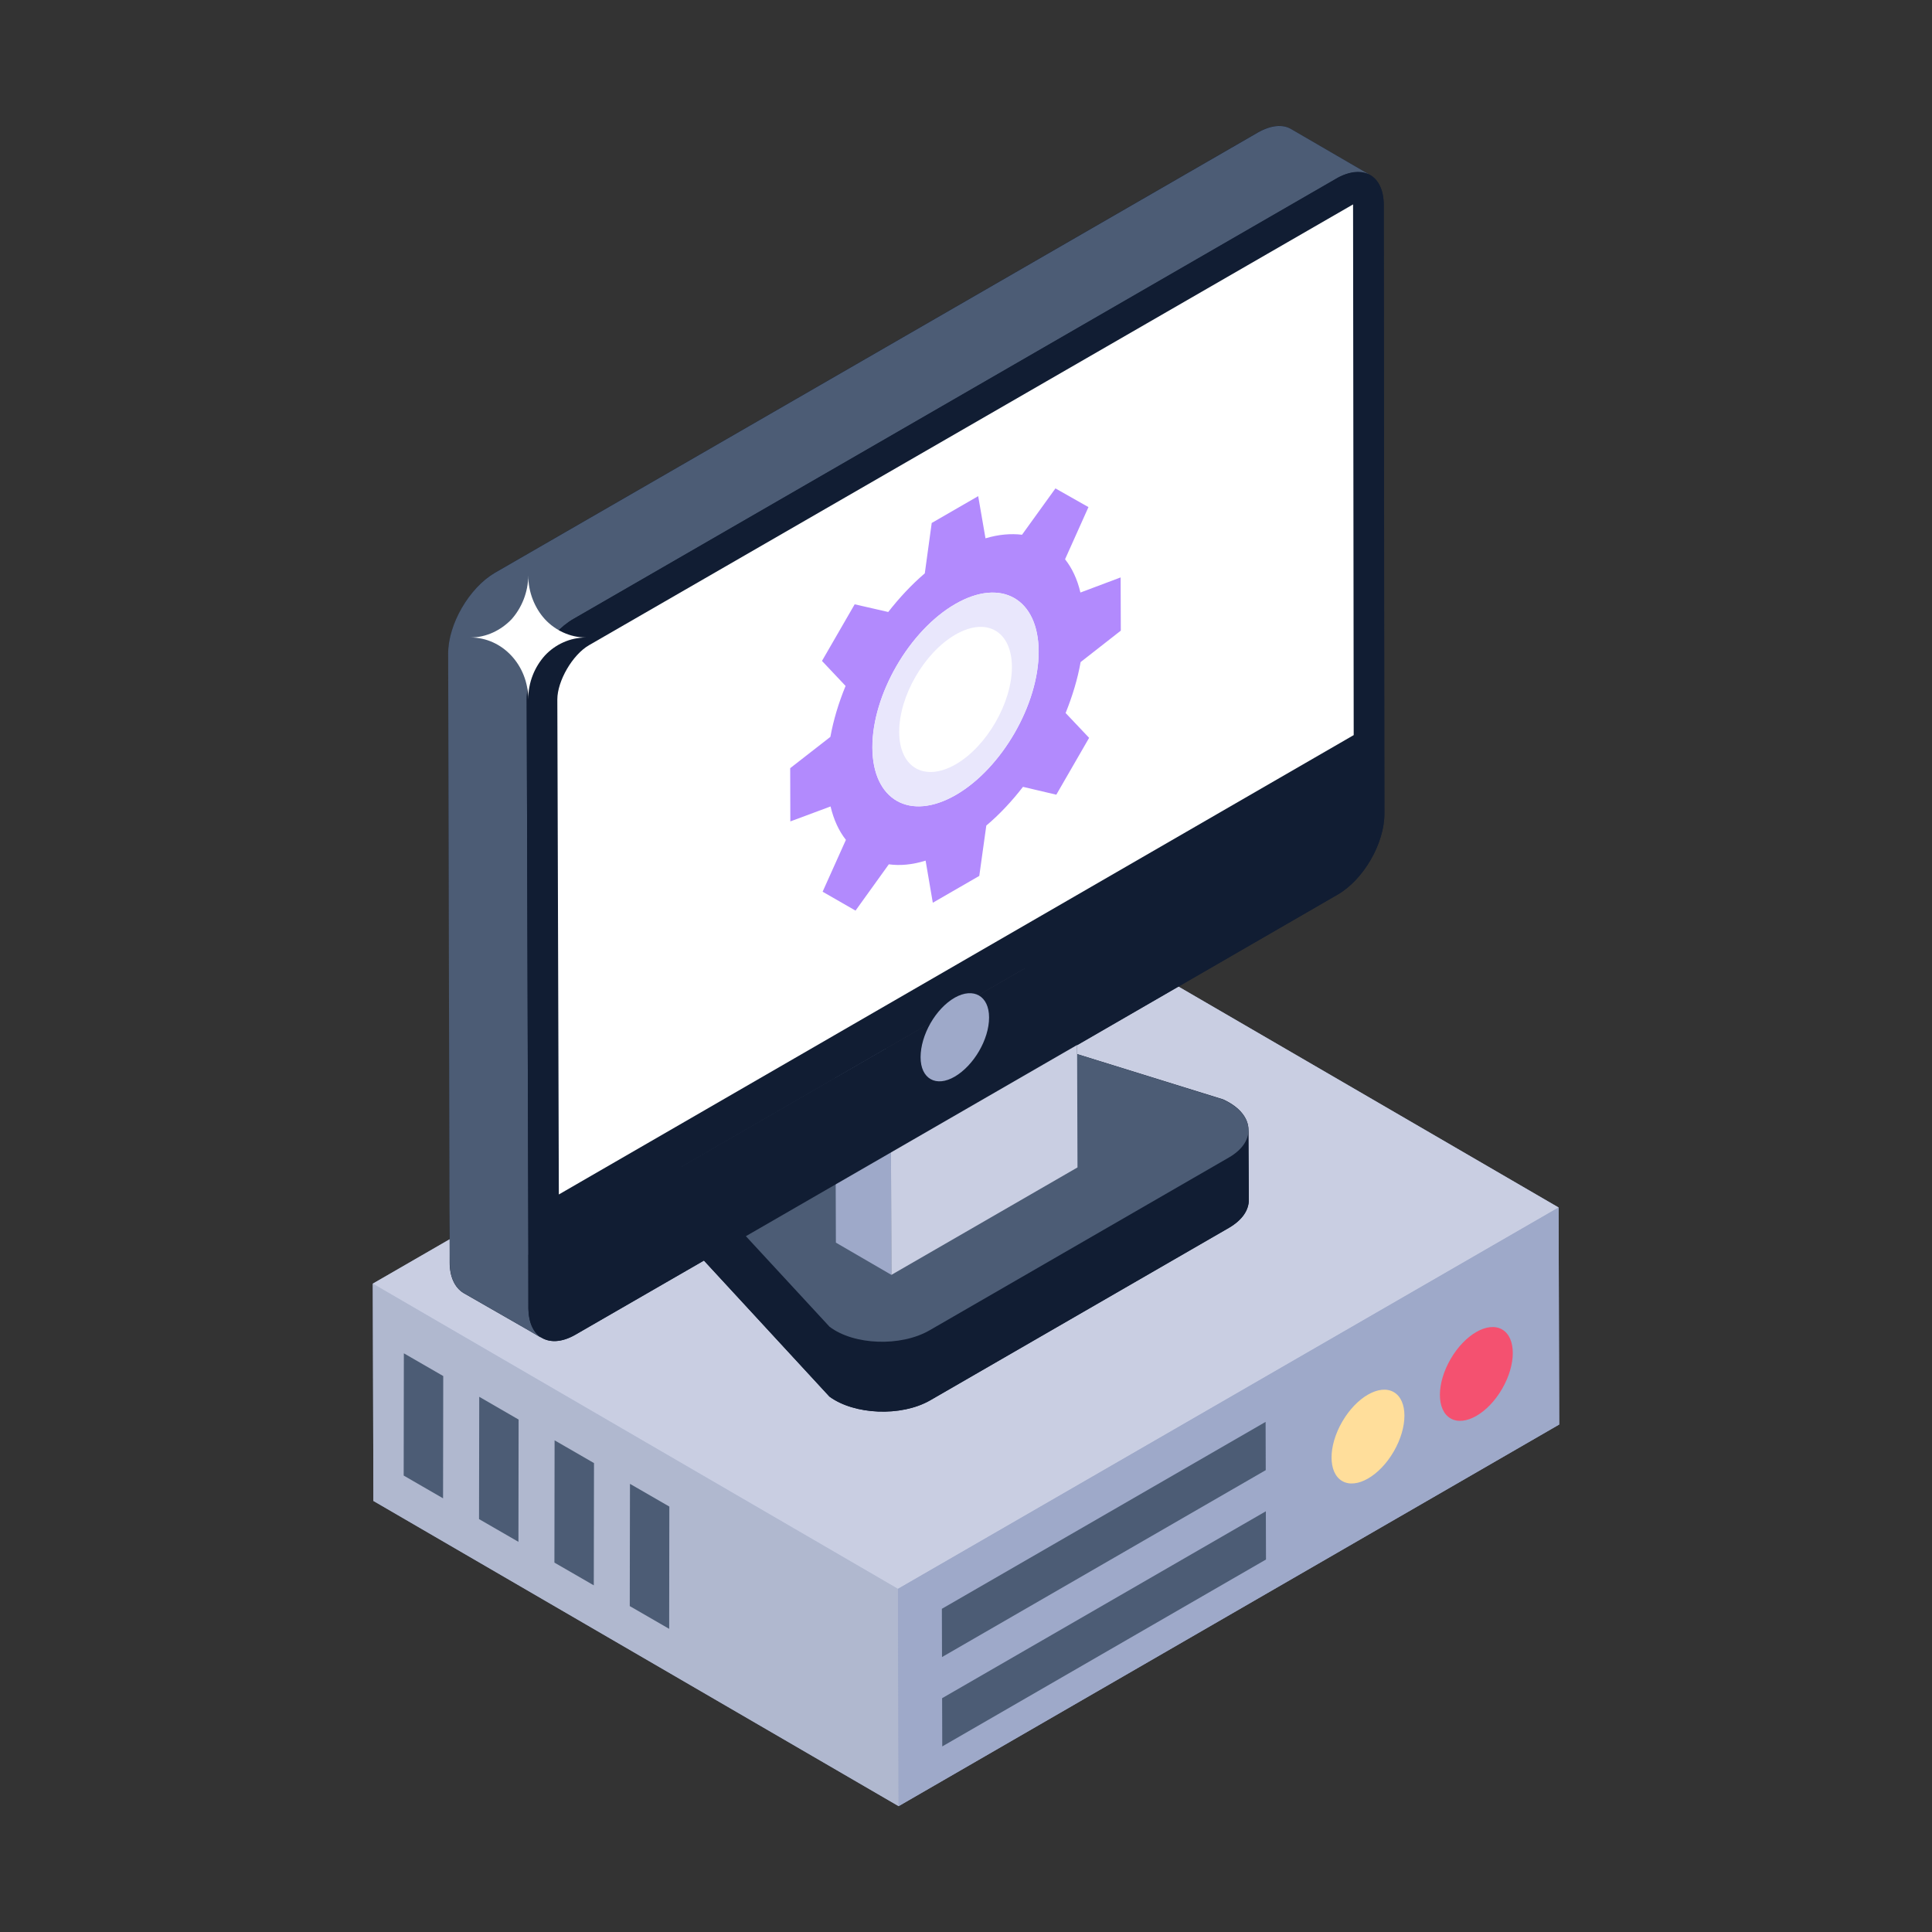 <?xml version="1.0" encoding="UTF-8"?> <!-- Generator: Adobe Illustrator 22.0.0, SVG Export Plug-In . SVG Version: 6.00 Build 0) --> <svg xmlns="http://www.w3.org/2000/svg" xmlns:xlink="http://www.w3.org/1999/xlink" id="Layer_1" x="0px" y="0px" viewBox="0 0 55 55" style="enable-background:new 0 0 55 55;" xml:space="preserve"><rect x="0" y="0" width="55" height="55" fill="#333333" stroke="none"/> <style type="text/css"> .st0{fill:#DEDFFB;} .st1{enable-background:new ;} .st2{fill:#F3F1FC;} .st3{fill:#FFFFFF;} .st4{fill:#DF3260;} .st5{fill:#F45170;} .st6{fill:#4C5C75;} .st7{fill:#F8F9FE;} .st8{fill:#CC4848;} .st9{fill:#5094FF;} .st10{fill:#B28AFD;} .st11{fill:#78E75A;} .st12{fill:#F3A250;} .st13{fill:#E9E8E6;} .st14{fill:#C9CEE2;} .st15{fill:#111D33;} .st16{fill:#1D2943;} .st17{fill:#B0B8CF;} .st18{fill:none;} .st19{fill:#FFB961;} .st20{fill:#FFDE9B;} .st21{fill:#FFD06C;} .st22{fill:#C4990D;} .st23{fill:#F9A83D;} .st24{fill:#FEBC1F;} .st25{fill:#497BFE;} .st26{fill:#57B3FE;} .st27{fill:#E93565;} .st28{fill:#EFC348;} .st29{fill:#662222;} .st30{fill:#FFD651;} .st31{fill:#E9E7FC;} .st32{fill:#FFD475;} .st33{fill:#FFDD95;} .st34{fill:#3498DB;} .st35{fill:#9EA9C9;} .st36{fill:#986FF9;} .st37{fill:#F25A5A;} .st38{fill:#7E5AF2;} .st39{fill:#D6D4D2;} .st40{fill:#678AEE;} .st41{fill:#BC874D;} .st42{fill:#84DBFF;} .st43{fill:#2D2C2B;} .st44{fill:#72D561;} .st45{fill:#E3E7F0;} .st46{fill:#566DF9;} .st47{fill:#DCDCDC;} .st48{fill:#31323D;} .st49{fill:#5EC363;} .st50{fill:#C8C8C6;} .st51{fill:#7C7F7F;} .st52{fill:#6BB4F9;} .st53{fill:#21201F;} .st54{fill:#DDB040;} .st55{fill:#C4C2C0;} .st56{fill:#898887;} .st57{fill:#30B265;} .st58{fill:#F1F6FA;} .st59{fill:#D4DAEA;} .st60{opacity:0.4;} .st61{opacity:0.3;} .st62{opacity:0.2;} .st63{opacity:0.5;fill:#5094FF;} .st64{fill:#F1C40F;} .st65{fill:#ADB1C2;} .st66{fill:#DBA660;} .st67{fill:#525566;} .st68{fill:#AA6256;} .st69{fill:#BF7D5A;} .st70{fill:#7DD17D;} .st71{fill:#494846;} .st72{opacity:0.5;} .st73{fill:#ECF0F1;} .st74{fill:#8FABFE;} .st75{fill:#BD8F53;} .st76{fill:#363A44;} .st77{fill:#3F434F;} .st78{fill:#6D4EEA;} .st79{fill:#8892AD;} .st80{fill:#6F93F1;} .st81{fill:#3B475A;} .st82{fill:#29313F;} .st83{fill:#4E5161;} .st84{fill:#EAF0F6;} .st85{fill:#555555;} .st86{fill:#FE90A9;} .st87{fill:#BAC1CE;} .st88{fill:#CAD0DD;} .st89{fill:#474B59;} .st90{fill:#D9E0E6;} .st91{fill:#767676;} .st92{fill:#434240;} .st93{fill:#CC104A;} .st94{fill:#766326;} .st95{fill:#B2B0AF;} .st96{fill:#FFE2A9;} .st97{fill:#5B5A59;} .st98{fill:#386EE5;} .st99{fill:#363944;} .st100{fill:#606060;} .st101{fill:#416E84;} .st102{fill:#656FEA;} .st103{fill:#50B069;} .st104{fill:#D7E2FE;} .st105{fill:#DFE7EA;} .st106{fill:#E2E3E5;} .st107{fill:#CFD0D1;} .st108{fill:#D8463F;} .st109{opacity:0.3;fill:#267CB5;} .st110{fill:#AFB5BF;} .st111{fill:#EDEEF2;} .st112{fill:#72797F;} .st113{opacity:0.2;fill:#6BB4F9;} .st114{fill:#414F65;} .st115{fill:#BCBCBC;} .st116{fill:#F6F6F8;} .st117{fill:#ACACC2;} .st118{fill:#666466;} </style> <g id="_x33_8"> <polygon class="st35" points="44.37,34.375 29.418,25.686 10.613,36.543 10.63,42.728 25.582,51.417 44.387,40.553 "></polygon> <g> <g> <g> <g> <g> <g> <g class="st1"> <g> <polygon class="st17" points="25.582,51.417 10.63,42.728 10.613,36.543 25.564,45.232 "></polygon> </g> <g> <polygon class="st14" points="25.564,45.232 10.613,36.543 29.418,25.686 44.37,34.375 "></polygon> </g> <g> <polygon class="st35" points="44.37,34.375 44.387,40.553 25.582,51.417 25.564,45.232 "></polygon> </g> </g> </g> <g> <g> <polygon class="st6" points="36.029,40.478 36.033,41.852 26.817,47.173 26.813,45.799 "></polygon> </g> <g> <polygon class="st6" points="36.036,43.023 36.04,44.396 26.824,49.717 26.82,48.344 "></polygon> </g> </g> <g> <g> <g> <ellipse transform="matrix(0.502 -0.865 0.865 0.502 -16.011 54.037)" class="st20" cx="38.945" cy="40.93" rx="1.463" ry="0.847"></ellipse> </g> </g> </g> <g> <g> <g> <ellipse transform="matrix(0.502 -0.865 0.865 0.502 -12.934 55.82)" class="st5" cx="42.033" cy="39.147" rx="1.463" ry="0.847"></ellipse> </g> </g> </g> </g> <g> <g> <g> <g> <g> <g> <g> <path class="st15" d="M39.411,21.657v1.51c0,0.84-0.59,1.87-1.33,2.3 l-7.42,4.29v0.25l4.16,1.29c0.48,0.22,0.72,0.54,0.72,0.87 l0.01,1.99c0,0.29-0.18,0.57-0.56,0.79l-8.52,4.92 c-0.82,0.47-2.15,0.41-2.86-0.11l-3.57-3.87l-3.66,2.11 c-0.4,0.23-0.75,0.23-1,0.06c0.01,0.02,0.03,0.03,0.05,0.04 l-0.39-0.23l-1.85-1.06c-0.24-0.15-0.39-0.45-0.39-0.87v-1.5 l-0.04-15.83c0-0.84,0.6-1.87,1.32-2.3l21.73-12.54 c0.37-0.21,0.71-0.24,0.95-0.09l2.17,1.26l0.08,0.05 c0.23,0.13,0.38,0.43,0.38,0.84L39.411,21.657z"></path> </g> </g> </g> </g> </g> </g> </g> <g> <g> <g> <g> <g> <path class="st15" d="M35.536,32.132l0.016,2.02c0,0.297-0.186,0.576-0.557,0.798 l-8.522,4.92c-0.817,0.464-2.154,0.409-2.859-0.111l-5.087-5.514v-2.001 l5.087,5.533c0.687,0.52,2.024,0.557,2.841,0.093l8.522-4.92 C35.367,32.728,35.536,32.411,35.536,32.132z"></path> </g> </g> </g> <g> <g> <g> <path class="st6" d="M18.518,32.252l5.097,5.517 c0.694,0.527,2.029,0.575,2.847,0.103l8.523-4.921 c0.806-0.465,0.728-1.239-0.168-1.649l-9.519-2.964L18.518,32.252z"></path> </g> </g> </g> </g> <g> <g> <g> <g> <g> <g> <polygon class="st83" points="25.824,30.869 24.019,29.821 28.54,27.211 30.344,28.259 "></polygon> </g> </g> </g> </g> </g> <g> <g> <g> <g> <g> <polygon class="st35" points="25.376,36.293 23.796,35.375 23.775,29.018 25.355,29.936 "></polygon> </g> </g> </g> </g> </g> <g> <g> <g> <g> <g> <polygon class="st14" points="30.653,26.878 30.674,33.234 25.376,36.293 25.355,29.936 "></polygon> </g> </g> </g> </g> </g> <g> <g> <g> <g> <g> <polygon class="st84" points="21.737,33.16 29.506,28.645 30.895,29.559 23.126,34.074 "></polygon> </g> </g> </g> </g> </g> <g> <g> <g> <g> <g> <path class="st6" d="M39.009,4.984c-0.228-0.124-0.619-0.113-0.981,0.106 L16.326,17.619c-0.733,0.419-1.332,1.456-1.332,2.293l0.048,15.824v1.513 c0.01,0.419,0.152,0.714,0.39,0.847l-0.39-0.228l-1.846-1.061 c-0.247-0.152-0.39-0.447-0.39-0.866l-0.01-1.503l-0.038-15.834 c0-0.837,0.599-1.865,1.323-2.293L35.815,3.77 c0.371-0.209,0.704-0.238,0.942-0.095L39.009,4.984z"></path> </g> </g> </g> </g> </g> <g> <g> <g> <g> <g> <path class="st15" d="M39.406,21.657L15.042,35.737L14.994,19.913 c0-0.837,0.599-1.865,1.332-2.293L38.06,5.078 c0.733-0.428,1.332-0.086,1.332,0.752L39.406,21.657z"></path> </g> </g> </g> </g> </g> <g> <g> <g> <g> <g> <path class="st3" d="M38.537,20.927L15.909,34.004l-0.043-14.093 c0-0.523,0.431-1.274,0.905-1.545L38.519,5.819L38.537,20.927z"></path> </g> </g> </g> </g> </g> <g> <g> <g> <g> <g> <path class="st15" d="M39.406,21.657l0.004,1.51 c0.002,0.844-0.591,1.871-1.325,2.296L16.38,37.994 c-0.739,0.426-1.336,0.086-1.338-0.758l-0.004-1.51L39.406,21.657z"></path> </g> </g> </g> </g> </g> <g> <g> <g> <g> <g> <path class="st35" d="M28.157,28.966c0,0.629-0.44,1.368-0.975,1.682 c-0.535,0.314-0.975,0.063-0.975-0.55c0-0.629,0.424-1.383,0.975-1.698 C27.717,28.101,28.157,28.353,28.157,28.966z"></path> </g> </g> </g> </g> </g> </g> </g> </g> <g> <g> <polygon class="st6" points="17.934,42.242 17.928,45.722 19.05,46.37 19.055,42.889 "></polygon> </g> <g> <polygon class="st6" points="15.788,41.003 15.783,44.484 16.904,45.131 16.91,41.651 "></polygon> </g> <g> <polygon class="st6" points="13.643,39.764 13.637,43.245 14.759,43.893 14.764,40.412 "></polygon> </g> <g> <polygon class="st6" points="11.497,38.526 11.492,42.006 12.613,42.654 12.618,39.173 "></polygon> </g> </g> </g> <g> <path class="st3" d="M16.682,18.148c-0.457,0-0.875,0.199-1.167,0.51 c-0.292,0.325-0.477,0.756-0.477,1.253c0-0.974-0.736-1.763-1.644-1.763 c0.451,0,0.868-0.206,1.167-0.517c0.285-0.318,0.477-0.769,0.477-1.253 c0,0.484,0.186,0.935,0.477,1.253C15.807,17.943,16.225,18.148,16.682,18.148z"></path> </g> </g> <g> <g> <path class="st10" d="M31.907,17.953l-1.144,0.895 c-0.085,0.482-0.234,0.971-0.427,1.45l0.669,0.707l-0.934,1.618l-0.949-0.223 c-0.318,0.411-0.668,0.786-1.044,1.102l-0.2,1.433l-1.323,0.764l-0.205-1.199 c-0.376,0.118-0.727,0.149-1.047,0.105l-0.948,1.318l-0.937-0.538l0.663-1.476 c-0.199-0.252-0.346-0.57-0.437-0.951l-1.145,0.426l-0.004-1.516l1.144-0.891 c0.088-0.48,0.234-0.968,0.433-1.45l-0.672-0.712l0.931-1.612l0.955,0.219 c0.318-0.407,0.668-0.782,1.041-1.1l0.197-1.434l1.323-0.764l0.208,1.201 c0.37-0.111,0.721-0.141,1.04-0.102l0.951-1.319l0.94,0.532l-0.666,1.485 c0.199,0.252,0.35,0.569,0.437,0.947l1.145-0.43L31.907,17.953z M27.211,22.63 c1.307-0.754,2.362-2.581,2.357-4.083c-0.004-1.505-1.066-2.107-2.373-1.352 c-1.307,0.754-2.365,2.58-2.361,4.085 C24.839,22.781,25.904,23.385,27.211,22.63L27.211,22.63z"></path> </g> <g> <path class="st31" d="M27.196,17.195c1.307-0.754,2.368-0.153,2.373,1.352 c0.004,1.502-1.051,3.329-2.357,4.083c-1.307,0.754-2.372,0.151-2.376-1.35 C24.831,19.774,25.889,17.949,27.196,17.195z M27.209,21.758 c0.883-0.51,1.601-1.757,1.598-2.772c-0.003-1.026-0.726-1.43-1.608-0.92 c-0.886,0.512-1.604,1.748-1.601,2.773 C25.6,21.854,26.323,22.27,27.209,21.758L27.209,21.758z"></path> </g> </g> </g> </g> </svg> 